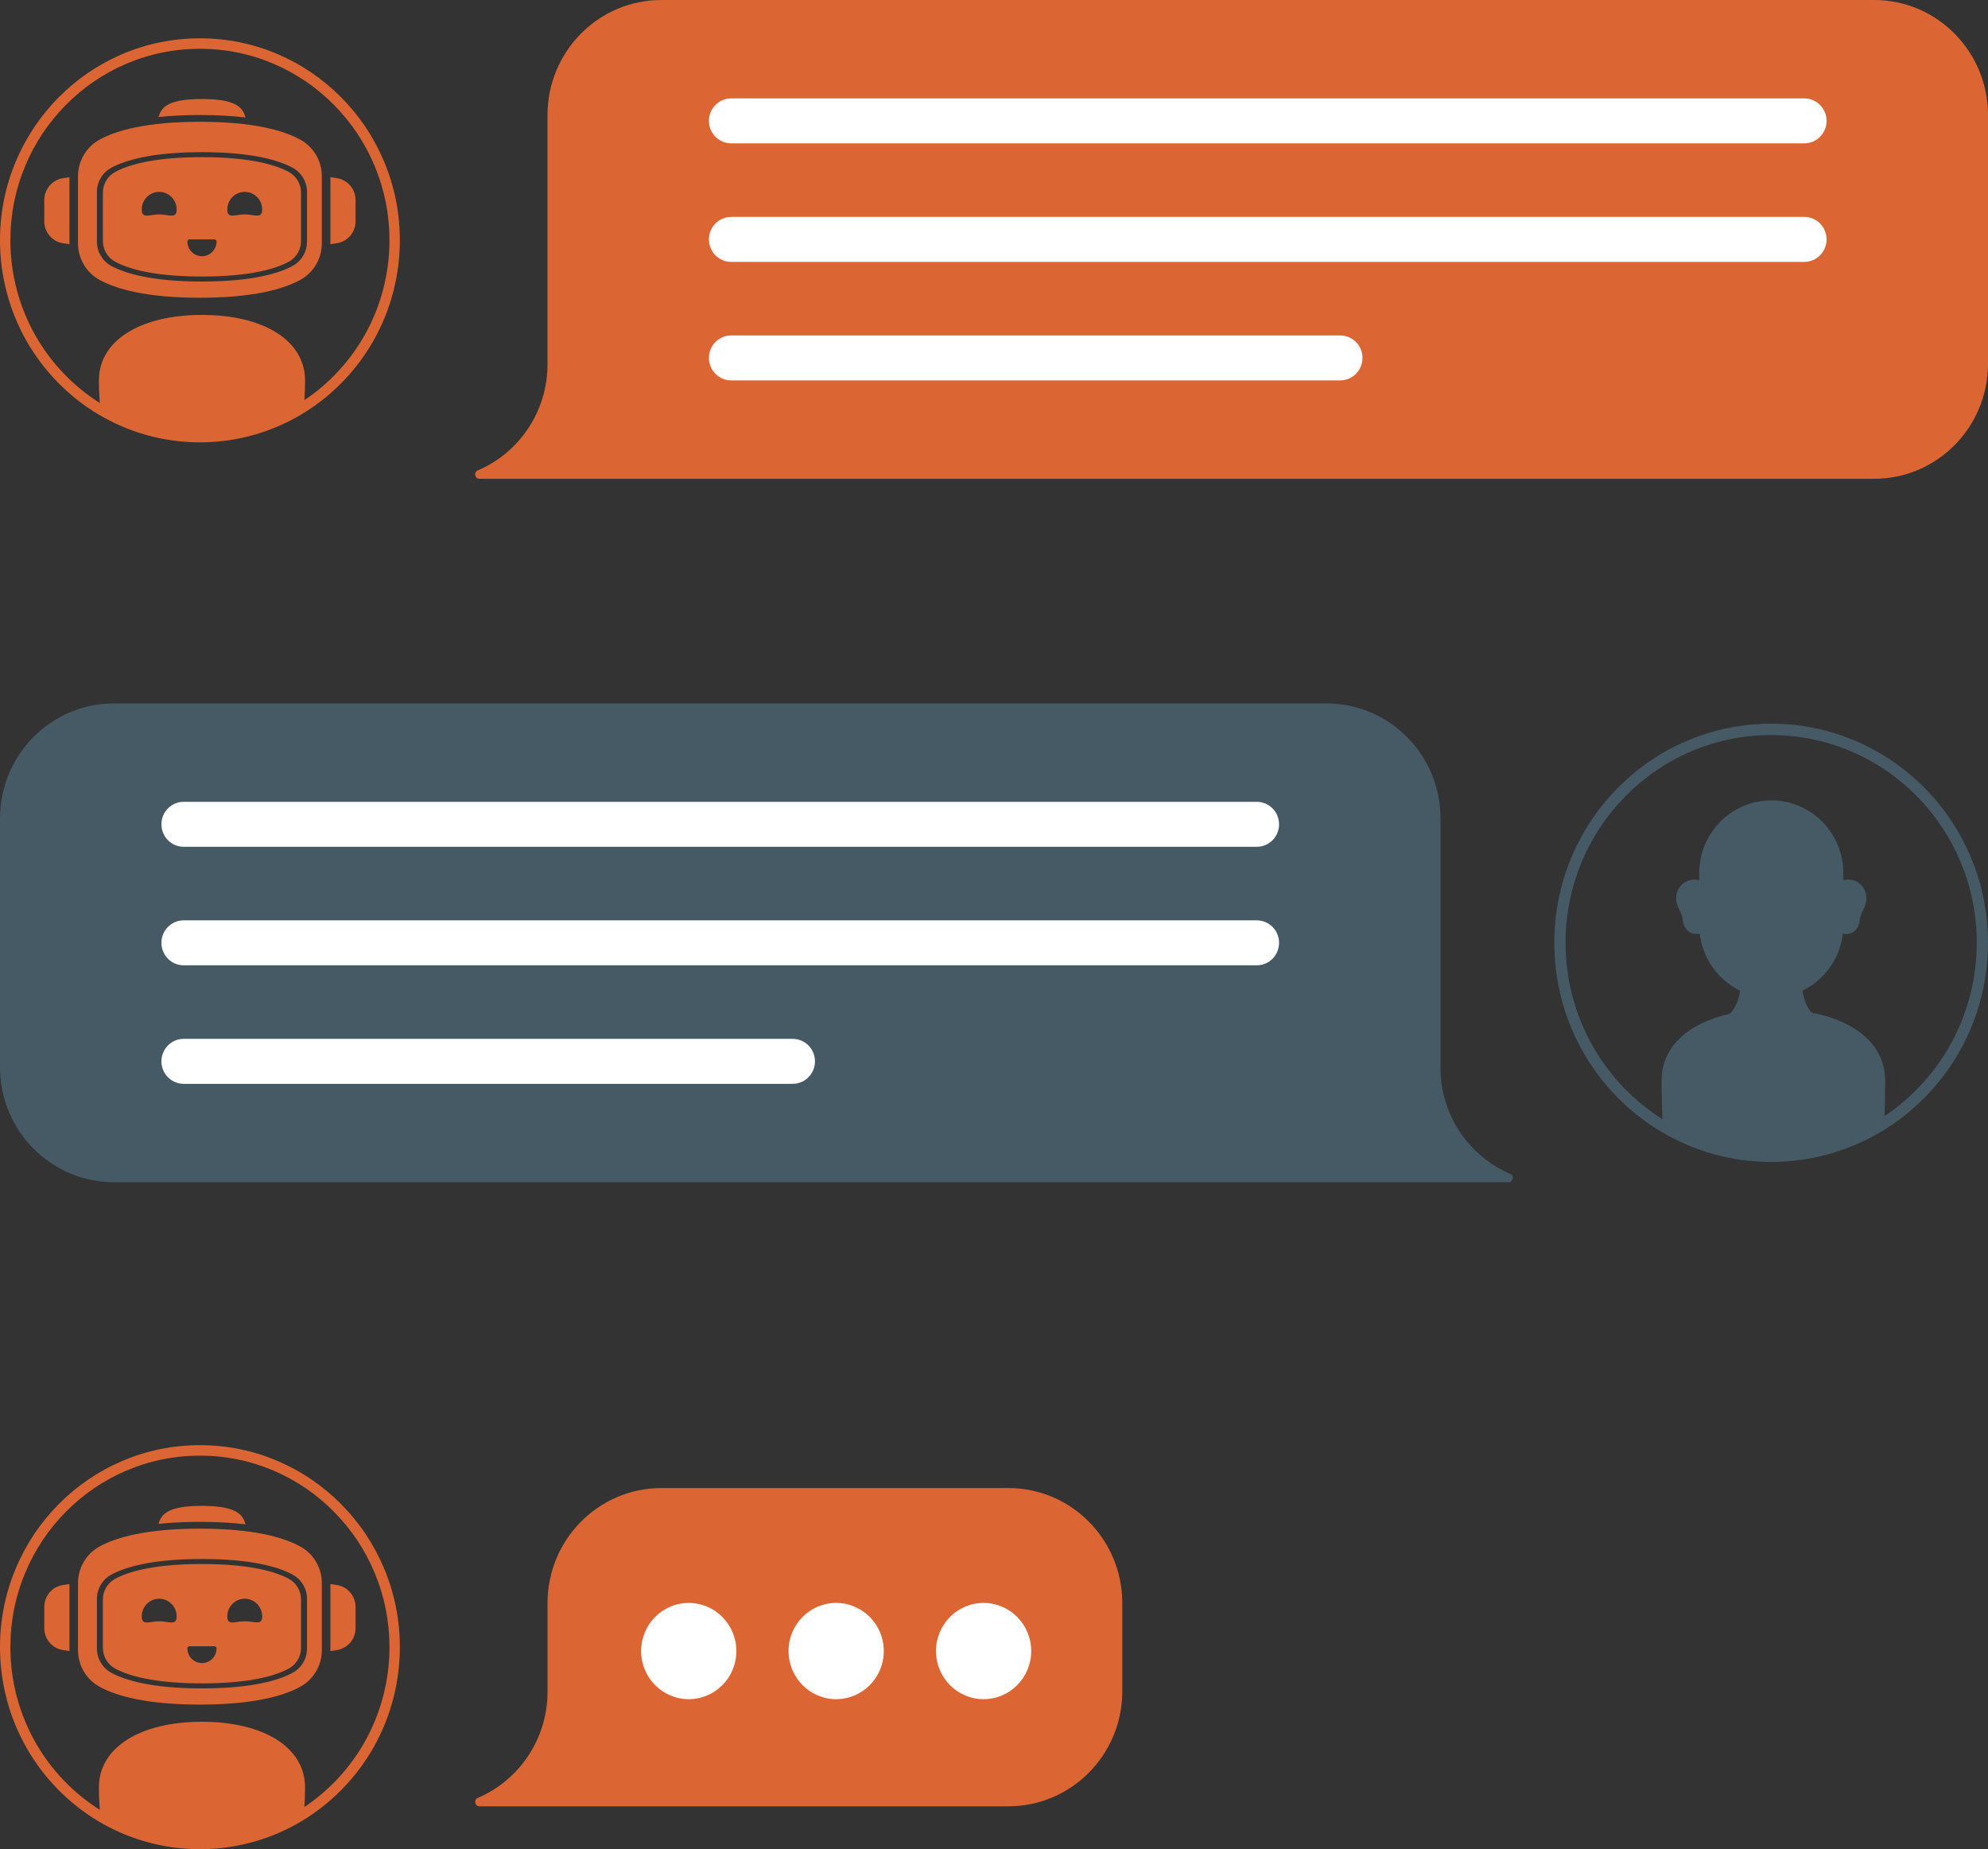 <svg xmlns="http://www.w3.org/2000/svg" width="186" height="173" viewBox="0 0 186 173" fill="none"><rect x="0" y="0" width="186" height="173" fill="#333333" stroke="none"/><g clip-path="url(#clip0_50_378)"><path d="M4.144 18.715V20.708C4.144 21.728 4.881 22.596 5.879 22.752L6.497 22.848V16.576L5.879 16.672C4.881 16.827 4.144 17.695 4.144 18.716V18.715Z" fill="#DC6633"></path><path d="M31.531 16.671L30.913 16.575V22.846L31.531 22.75C32.529 22.596 33.266 21.728 33.266 20.707V18.714C33.266 17.694 32.529 16.826 31.531 16.67V16.671Z" fill="#DC6633"></path><path d="M22.964 10.994C22.732 9.971 21.897 9.263 18.896 9.263C15.895 9.263 15.086 9.949 14.84 10.948C15.955 10.829 17.236 10.759 18.705 10.759C20.35 10.759 21.758 10.845 22.964 10.994Z" fill="#DC6633"></path><path d="M27.028 16.093C25.868 15.459 23.515 14.702 18.896 14.702C14.277 14.702 11.925 15.459 10.765 16.093C10.063 16.477 9.627 17.217 9.627 18.025V22.547C9.627 23.355 10.063 24.095 10.765 24.479C11.925 25.113 14.278 25.87 18.896 25.87C23.514 25.87 25.868 25.113 27.028 24.479C27.73 24.095 28.166 23.355 28.166 22.547V18.025C28.166 17.217 27.73 16.477 27.028 16.093ZM14.895 20.059C13.993 20.059 13.262 20.513 13.262 19.601C13.262 18.69 13.993 17.952 14.895 17.952C15.797 17.952 16.527 18.69 16.527 19.601C16.527 20.513 15.797 20.059 14.895 20.059ZM19.861 23.568C19.614 23.817 19.274 23.971 18.897 23.971C18.144 23.971 17.533 23.354 17.533 22.593C17.533 22.54 17.555 22.49 17.59 22.454C17.626 22.418 17.674 22.396 17.728 22.396H20.067C20.174 22.396 20.262 22.485 20.262 22.593C20.262 22.974 20.109 23.318 19.862 23.568H19.861ZM23.49 20.109C23.307 20.083 23.107 20.058 22.898 20.058C21.997 20.058 21.266 20.512 21.266 19.6C21.266 18.689 21.997 17.951 22.898 17.951C23.117 17.951 23.326 17.994 23.517 18.073C24.112 18.32 24.532 18.911 24.532 19.6C24.532 20.29 24.1 20.195 23.491 20.108L23.49 20.109Z" fill="#DC6633"></path><path d="M28.092 13.062C26.509 12.197 23.696 11.395 18.705 11.395C13.714 11.395 10.902 12.197 9.318 13.062C8.073 13.742 7.298 15.059 7.298 16.489V22.761C7.298 24.191 8.073 25.507 9.318 26.188C10.901 27.052 13.714 27.855 18.705 27.855C23.696 27.855 26.508 27.052 28.092 26.188C29.337 25.507 30.112 24.191 30.112 22.761V16.489C30.112 15.059 29.337 13.742 28.092 13.062ZM28.725 22.605C28.725 23.553 28.212 24.422 27.388 24.874C26.165 25.541 23.7 26.338 18.896 26.338C14.092 26.338 11.627 25.541 10.405 24.874C9.581 24.422 9.068 23.553 9.068 22.605V17.968C9.068 17.02 9.581 16.151 10.405 15.7C11.628 15.032 14.093 14.235 18.896 14.235C23.699 14.235 26.165 15.032 27.388 15.7C28.212 16.151 28.725 17.02 28.725 17.968V22.605Z" fill="#DC6633"></path><path d="M35.94 15.127C34.998 12.876 33.649 10.854 31.932 9.119C30.213 7.383 28.213 6.021 25.986 5.069C23.68 4.083 21.23 3.584 18.705 3.584C16.18 3.584 13.73 4.083 11.424 5.069C9.196 6.021 7.196 7.384 5.478 9.119C3.76 10.855 2.412 12.877 1.47 15.127C0.494 17.457 0 19.933 0 22.483C0 25.818 0.871 29.096 2.52 31.964C4.12 34.745 6.412 37.087 9.148 38.733C12.028 40.467 15.333 41.383 18.705 41.383C22.25 41.383 25.699 40.376 28.682 38.472C31.303 36.798 33.492 34.473 35.013 31.746C36.582 28.933 37.41 25.729 37.41 22.481C37.41 19.93 36.916 17.454 35.94 15.124V15.127ZM34.167 31.267C32.786 33.743 30.822 35.871 28.476 37.44C28.519 36.846 28.541 36.232 28.541 35.597C28.541 31.858 24.672 29.462 18.897 29.462C13.122 29.462 9.253 31.858 9.253 35.597C9.253 36.326 9.283 37.027 9.339 37.702C6.88 36.152 4.817 34.005 3.361 31.471C1.798 28.754 0.971 25.646 0.971 22.483C0.971 20.064 1.44 17.718 2.365 15.509C3.258 13.375 4.537 11.458 6.166 9.813C7.794 8.167 9.691 6.875 11.803 5.972C13.989 5.038 16.312 4.564 18.705 4.564C21.098 4.564 23.421 5.038 25.607 5.972C27.719 6.874 29.616 8.167 31.244 9.813C32.873 11.459 34.151 13.375 35.045 15.509C35.97 17.718 36.439 20.065 36.439 22.483C36.439 25.563 35.653 28.6 34.166 31.266L34.167 31.267Z" fill="#DC6633"></path><path d="M44.862 44.793H175.345C181.23 44.793 186 39.972 186 34.026V10.767C186 4.82 181.23 0 175.345 0H61.882C55.996 0 51.226 4.82 51.226 10.767V34.072C51.226 38.502 48.568 42.359 44.709 44.005C44.3 44.18 44.418 44.793 44.861 44.793H44.862Z" fill="#DC6633"></path><path d="M168.815 9.205H68.411C67.261 9.205 66.329 10.147 66.329 11.309C66.329 12.47 67.261 13.412 68.411 13.412H168.815C169.965 13.412 170.897 12.47 170.897 11.309C170.897 10.147 169.965 9.205 168.815 9.205Z" fill="white"></path><path d="M168.815 20.293H68.411C67.261 20.293 66.329 21.235 66.329 22.396C66.329 23.558 67.261 24.5 68.411 24.5H168.815C169.965 24.5 170.897 23.558 170.897 22.396C170.897 21.235 169.965 20.293 168.815 20.293Z" fill="white"></path><path d="M125.394 31.381H68.411C67.261 31.381 66.329 32.322 66.329 33.484C66.329 34.646 67.261 35.588 68.411 35.588H125.394C126.544 35.588 127.476 34.646 127.476 33.484C127.476 32.322 126.544 31.381 125.394 31.381Z" fill="white"></path><path d="M184.405 80.224C183.384 77.783 181.921 75.59 180.058 73.708C178.195 71.825 176.025 70.347 173.609 69.315C171.107 68.245 168.45 67.703 165.712 67.703C162.973 67.703 160.316 68.245 157.814 69.315C155.398 70.347 153.229 71.825 151.365 73.708C149.502 75.59 148.039 77.783 147.018 80.224C145.96 82.752 145.423 85.436 145.423 88.204C145.423 91.82 146.368 95.377 148.157 98.487C149.891 101.504 152.378 104.044 155.345 105.829C158.47 107.71 162.055 108.704 165.712 108.704C169.556 108.704 173.298 107.612 176.533 105.548C179.375 103.733 181.75 101.21 183.399 98.253C185.101 95.202 186 91.727 186 88.204C186 85.436 185.464 82.752 184.405 80.224ZM182.482 97.73C180.983 100.417 178.854 102.723 176.309 104.426C176.356 103.781 176.379 101.761 176.379 101.073C176.379 97.85 173.725 95.545 169.49 94.736C169.185 94.367 168.956 93.922 168.815 93.463C168.736 93.207 168.681 92.945 168.643 92.681C170.679 91.692 172.147 89.7 172.421 87.34C172.525 87.367 172.633 87.382 172.746 87.382C173.438 87.382 173.942 86.811 173.998 86.116C174.068 85.265 174.622 84.975 174.622 84.01C174.622 83.045 173.86 82.289 172.921 82.289C172.763 82.289 172.611 82.31 172.468 82.351V81.692C172.468 79.81 171.713 78.107 170.492 76.873C169.272 75.64 167.586 74.877 165.724 74.877C162 74.877 158.981 77.927 158.981 81.692V82.351C158.837 82.312 158.685 82.289 158.527 82.289C157.588 82.289 156.825 83.058 156.825 84.01C156.825 84.962 157.382 85.265 157.45 86.116C157.506 86.811 158.009 87.382 158.702 87.382C158.814 87.382 158.925 87.367 159.028 87.338C159.301 89.699 160.769 91.692 162.804 92.681C162.767 92.945 162.711 93.207 162.633 93.463C162.48 93.963 162.221 94.446 161.873 94.835C157.914 95.721 155.459 97.971 155.459 101.073C155.459 101.864 155.49 103.978 155.552 104.709C152.884 103.029 150.647 100.7 149.067 97.953C147.372 95.005 146.476 91.634 146.476 88.204C146.476 85.58 146.985 83.034 147.988 80.639C148.957 78.324 150.344 76.246 152.11 74.46C153.877 72.675 155.934 71.274 158.225 70.295C160.596 69.282 163.115 68.768 165.712 68.768C168.308 68.768 170.827 69.282 173.198 70.295C175.49 71.274 177.546 72.675 179.313 74.46C181.079 76.246 182.467 78.324 183.435 80.639C184.438 83.034 184.947 85.58 184.947 88.204C184.947 91.544 184.095 94.839 182.482 97.73Z" fill="#455A64"></path><path d="M141.139 110.6H10.655C4.77 110.6 0 105.78 0 99.833V76.574C0 70.627 4.77 65.807 10.655 65.807H124.119C130.003 65.807 134.774 70.627 134.774 76.574V99.879C134.774 104.309 137.432 108.166 141.291 109.812C141.7 109.987 141.582 110.6 141.139 110.6Z" fill="#455A64"></path><path d="M117.589 75.013H17.185C16.035 75.013 15.103 75.955 15.103 77.117C15.103 78.279 16.035 79.22 17.185 79.22H117.589C118.739 79.22 119.671 78.279 119.671 77.117C119.671 75.955 118.739 75.013 117.589 75.013Z" fill="white"></path><path d="M117.589 86.101H17.185C16.035 86.101 15.103 87.043 15.103 88.205C15.103 89.367 16.035 90.308 17.185 90.308H117.589C118.739 90.308 119.671 89.367 119.671 88.205C119.671 87.043 118.739 86.101 117.589 86.101Z" fill="white"></path><path d="M74.168 97.188H17.185C16.035 97.188 15.103 98.13 15.103 99.291C15.103 100.453 16.035 101.395 17.185 101.395H74.168C75.318 101.395 76.25 100.453 76.25 99.291C76.25 98.13 75.318 97.188 74.168 97.188Z" fill="white"></path><path d="M4.144 150.33V152.323C4.144 153.343 4.881 154.211 5.879 154.367L6.497 154.463V148.191L5.879 148.287C4.881 148.442 4.144 149.31 4.144 150.331V150.33Z" fill="#DC6633"></path><path d="M31.531 148.286L30.913 148.19V154.462L31.531 154.366C32.529 154.211 33.266 153.343 33.266 152.322V150.329C33.266 149.309 32.529 148.441 31.531 148.285V148.286Z" fill="#DC6633"></path><path d="M22.964 142.609C22.732 141.587 21.897 140.878 18.896 140.878C15.895 140.878 15.086 141.565 14.84 142.564C15.955 142.444 17.236 142.374 18.705 142.374C20.35 142.374 21.758 142.461 22.964 142.609Z" fill="#DC6633"></path><path d="M27.028 147.708C25.868 147.074 23.515 146.318 18.896 146.318C14.277 146.318 11.925 147.074 10.765 147.708C10.063 148.092 9.627 148.832 9.627 149.64V154.163C9.627 154.971 10.063 155.711 10.765 156.095C11.925 156.729 14.278 157.485 18.896 157.485C23.514 157.485 25.868 156.729 27.028 156.095C27.73 155.711 28.166 154.971 28.166 154.163V149.64C28.166 148.832 27.73 148.092 27.028 147.708ZM14.895 151.675C13.993 151.675 13.262 152.128 13.262 151.217C13.262 150.305 13.993 149.567 14.895 149.567C15.797 149.567 16.527 150.305 16.527 151.217C16.527 152.128 15.797 151.675 14.895 151.675ZM19.861 155.183C19.614 155.432 19.274 155.587 18.897 155.587C18.144 155.587 17.533 154.97 17.533 154.209C17.533 154.155 17.555 154.106 17.59 154.07C17.626 154.033 17.674 154.012 17.728 154.012H20.067C20.174 154.012 20.262 154.101 20.262 154.209C20.262 154.59 20.109 154.934 19.862 155.183H19.861ZM23.49 151.724C23.307 151.699 23.107 151.674 22.898 151.674C21.997 151.674 21.266 152.127 21.266 151.216C21.266 150.304 21.997 149.566 22.898 149.566C23.117 149.566 23.326 149.61 23.517 149.689C24.112 149.936 24.532 150.526 24.532 151.216C24.532 151.905 24.1 151.81 23.491 151.723L23.49 151.724Z" fill="#DC6633"></path><path d="M28.092 144.678C26.509 143.813 23.696 143.011 18.705 143.011C13.714 143.011 10.902 143.813 9.318 144.678C8.073 145.358 7.298 146.674 7.298 148.105V154.376C7.298 155.807 8.073 157.123 9.318 157.803C10.901 158.668 13.714 159.47 18.705 159.47C23.696 159.47 26.508 158.668 28.092 157.803C29.337 157.123 30.112 155.807 30.112 154.376V148.105C30.112 146.674 29.337 145.358 28.092 144.678ZM28.725 154.22C28.725 155.169 28.212 156.038 27.388 156.489C26.165 157.157 23.7 157.954 18.896 157.954C14.092 157.954 11.627 157.157 10.405 156.489C9.581 156.038 9.068 155.169 9.068 154.22V149.584C9.068 148.635 9.581 147.766 10.405 147.315C11.628 146.647 14.093 145.85 18.896 145.85C23.699 145.85 26.165 146.647 27.388 147.315C28.212 147.766 28.725 148.635 28.725 149.584V154.22Z" fill="#DC6633"></path><path d="M35.94 146.742C34.998 144.491 33.649 142.47 31.932 140.735C30.213 138.999 28.213 137.636 25.986 136.685C23.68 135.699 21.23 135.199 18.705 135.199C16.18 135.199 13.73 135.699 11.424 136.685C9.196 137.636 7.196 139 5.478 140.735C3.76 142.471 2.412 144.492 1.47 146.742C0.494 149.073 0 151.548 0 154.1C0 157.435 0.871 160.713 2.52 163.58C4.12 166.362 6.412 168.703 9.148 170.349C12.028 172.083 15.333 172.999 18.705 172.999C22.25 172.999 25.699 171.993 28.682 170.088C31.303 168.415 33.492 166.09 35.013 163.362C36.582 160.55 37.41 157.346 37.41 154.098C37.41 151.546 36.916 149.071 35.94 146.74V146.742ZM34.167 162.883C32.786 165.359 30.822 167.486 28.476 169.055C28.519 168.462 28.541 167.847 28.541 167.213C28.541 163.474 24.672 161.077 18.897 161.077C13.122 161.077 9.253 163.474 9.253 167.213C9.253 167.941 9.283 168.642 9.339 169.317C6.88 167.768 4.817 165.621 3.361 163.087C1.798 160.369 0.971 157.261 0.971 154.099C0.971 151.679 1.44 149.333 2.365 147.124C3.258 144.991 4.537 143.074 6.166 141.428C7.794 139.782 9.691 138.491 11.803 137.588C13.989 136.654 16.312 136.18 18.705 136.18C21.098 136.18 23.421 136.654 25.607 137.588C27.719 138.49 29.616 139.782 31.244 141.428C32.873 143.075 34.151 144.991 35.045 147.124C35.97 149.333 36.439 151.68 36.439 154.099C36.439 157.179 35.653 160.215 34.166 162.881L34.167 162.883Z" fill="#DC6633"></path><path d="M44.862 168.985H94.348C100.233 168.985 105.004 164.164 105.004 158.218V149.98C105.004 144.034 100.233 139.213 94.348 139.213H61.883C55.998 139.213 51.227 144.034 51.227 149.98V158.263C51.227 162.694 48.569 166.551 44.71 168.197C44.301 168.372 44.419 168.985 44.862 168.985Z" fill="#DC6633"></path><path d="M64.439 158.963C66.9 158.963 68.894 156.948 68.894 154.462C68.894 151.976 66.9 149.96 64.439 149.96C61.979 149.96 59.985 151.976 59.985 154.462C59.985 156.948 61.979 158.963 64.439 158.963Z" fill="white"></path><path d="M78.233 158.963C80.693 158.963 82.688 156.948 82.688 154.462C82.688 151.976 80.693 149.96 78.233 149.96C75.773 149.96 73.778 151.976 73.778 154.462C73.778 156.948 75.773 158.963 78.233 158.963Z" fill="white"></path><path d="M92.026 158.963C94.487 158.963 96.481 156.948 96.481 154.462C96.481 151.976 94.487 149.96 92.026 149.96C89.566 149.96 87.572 151.976 87.572 154.462C87.572 156.948 89.566 158.963 92.026 158.963Z" fill="white"></path></g><defs><clipPath id="clip0_50_378"><rect width="186" height="173" fill="white"></rect></clipPath></defs></svg>